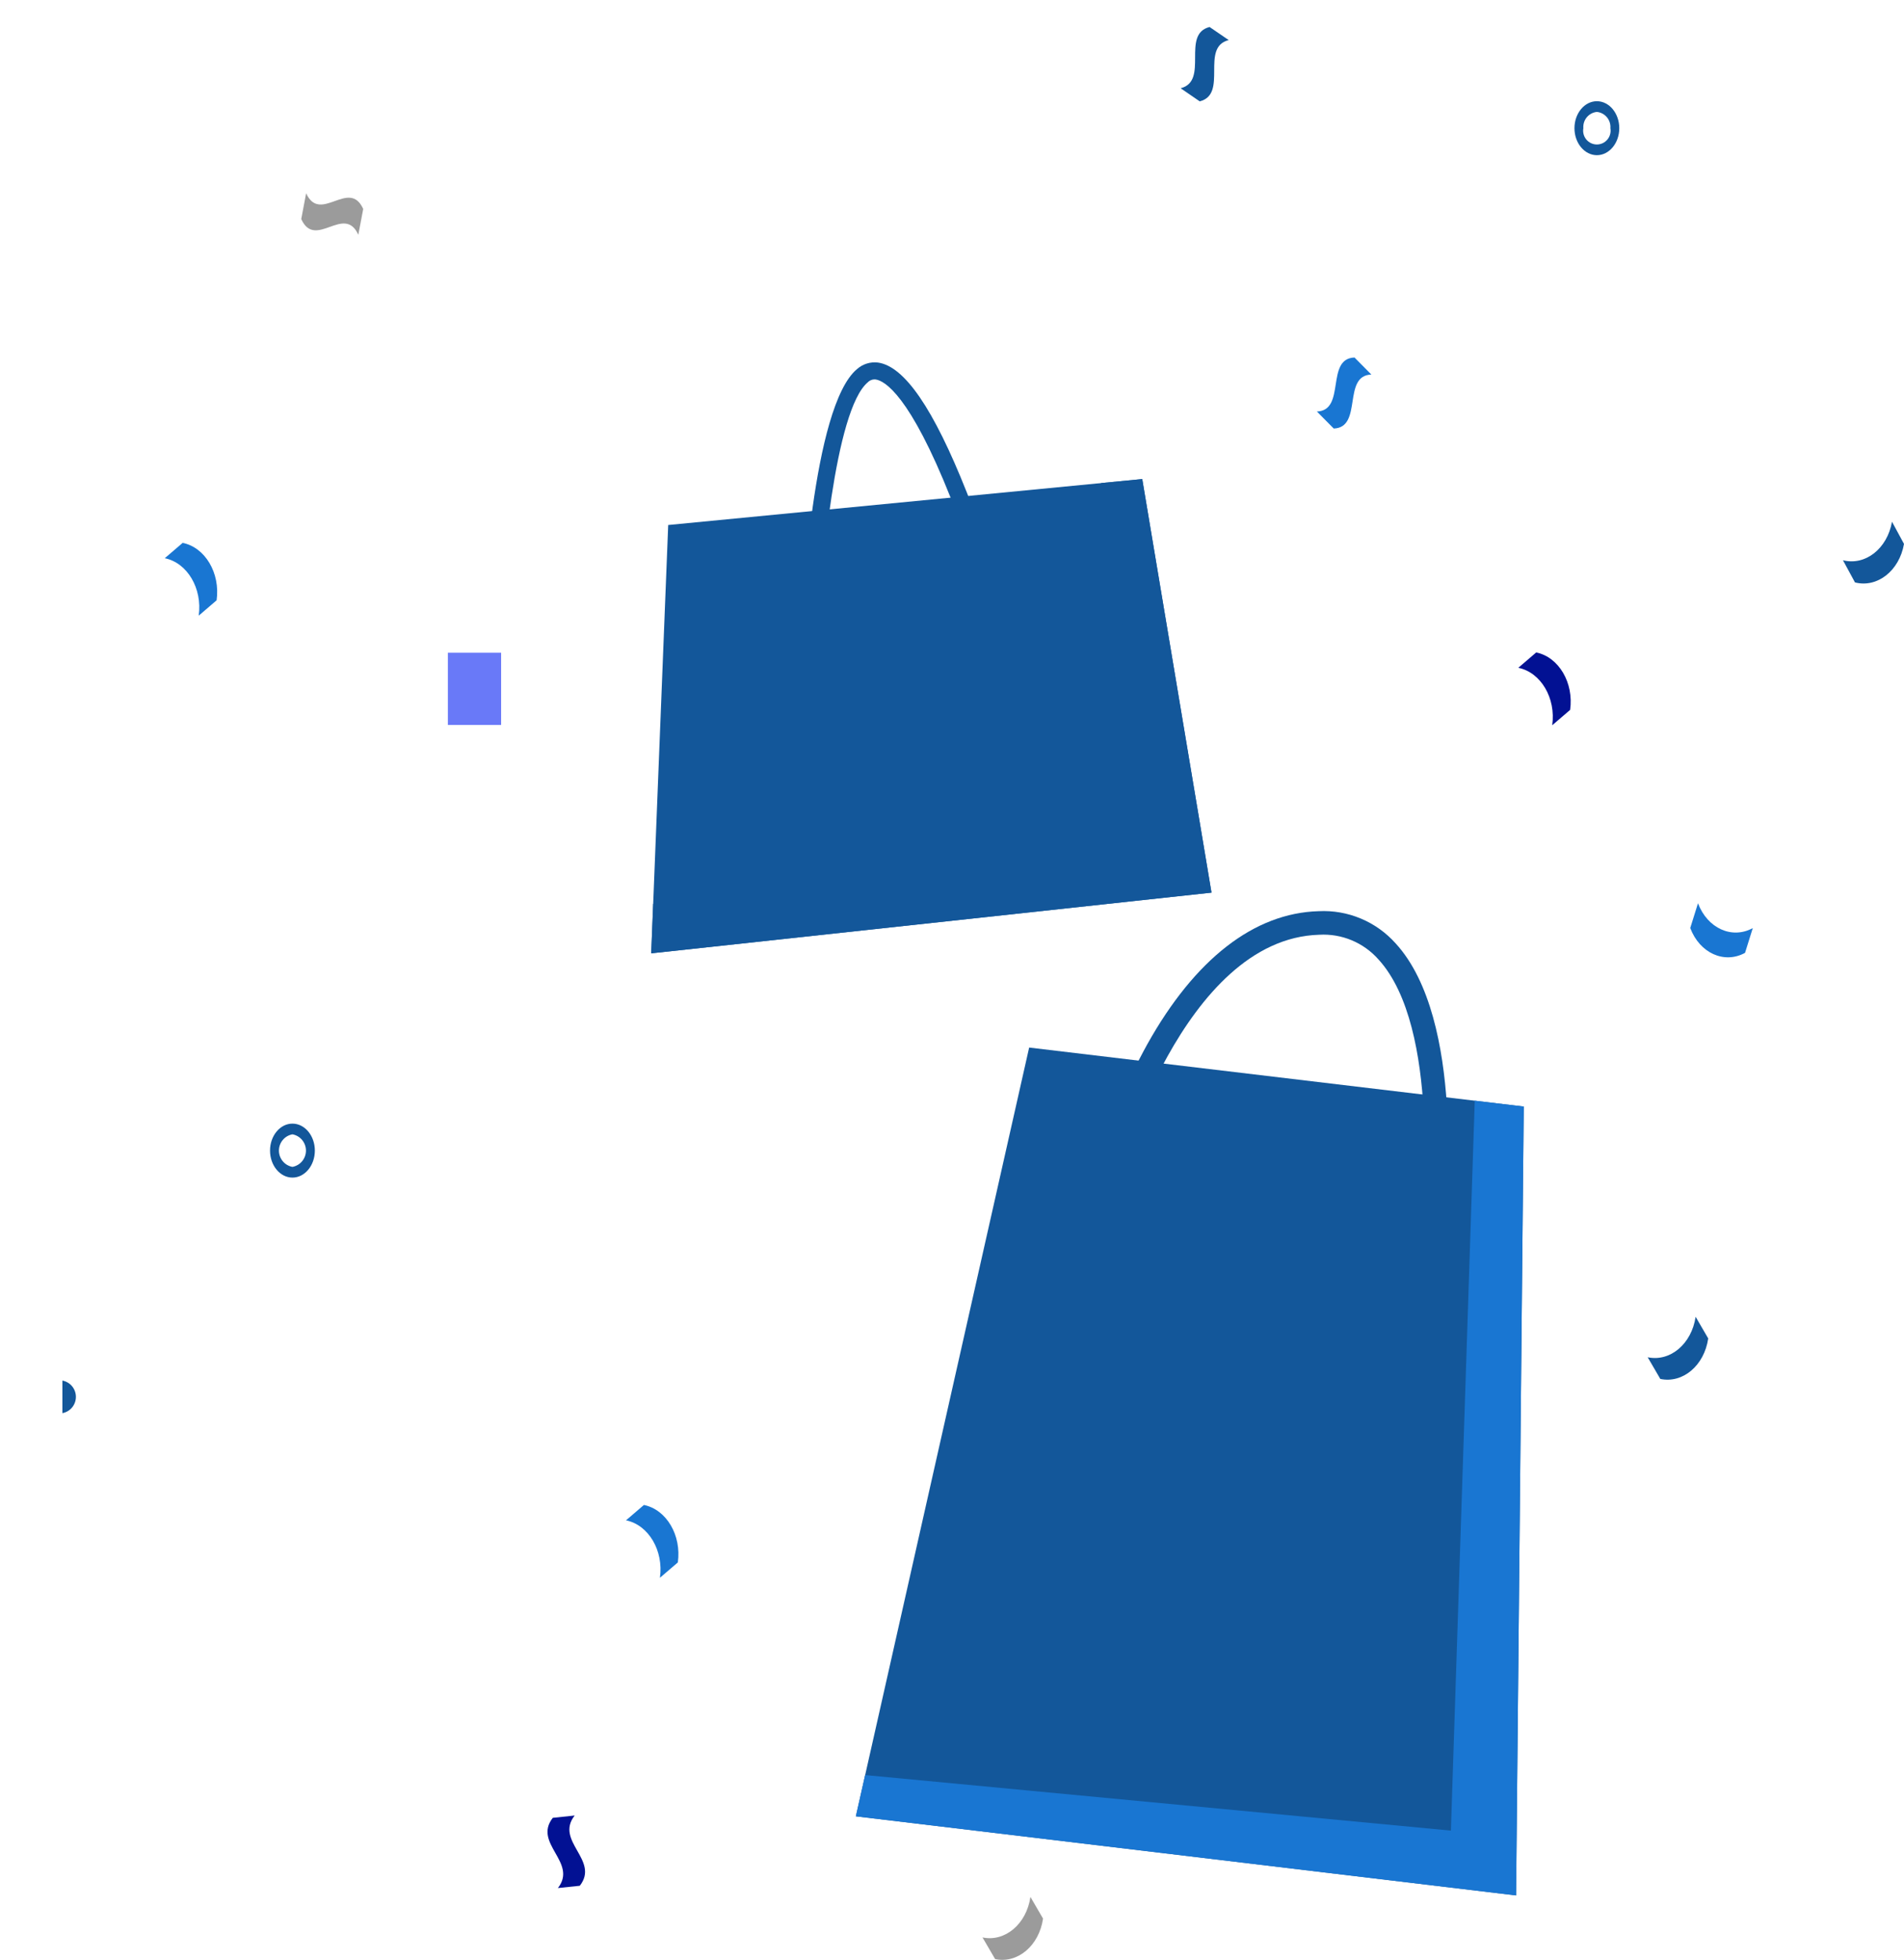 <svg width="271" height="279" viewBox="0 0 271 279" fill="none" xmlns="http://www.w3.org/2000/svg">
<g clip-path="url(#clip0)">
<path d="M116.436 90.49L114.022 90.383C114.166 87.073 115.612 57.881 121.967 52.556C122.371 52.193 122.847 51.921 123.363 51.759C123.88 51.596 124.425 51.546 124.962 51.613C128.746 52.142 132.877 58.178 137.593 70.065C140.951 78.529 143.372 86.968 143.396 87.052L141.073 87.723C141.049 87.64 138.658 79.303 135.343 70.951C129.49 56.205 125.901 54.199 124.629 54.021C124.425 53.999 124.219 54.023 124.025 54.093C123.832 54.163 123.657 54.276 123.514 54.424C118.824 58.353 116.815 81.79 116.436 90.49Z" fill="#13579A"/>
<path d="M95.106 74.739L92.689 135.713L172.435 127.071L162.577 68.202L95.106 74.739Z" fill="#13579A"/>
<path d="M162.577 68.202L156.711 68.77L164.518 120.393L92.968 128.675L92.689 135.713L172.435 127.071L162.577 68.202Z" fill="#13579A"/>
<path d="M205.66 173.05L202.344 172.679C202.372 172.417 205.126 146.333 196.195 136.579C195.145 135.393 193.842 134.46 192.384 133.853C190.925 133.245 189.349 132.977 187.773 133.069C168.319 133.626 159.171 167.214 159.081 167.553L155.858 166.686C157.654 160.413 160.15 154.365 163.297 148.657C170.075 136.526 178.506 129.976 187.678 129.714C189.731 129.608 191.783 129.965 193.681 130.76C195.58 131.555 197.278 132.766 198.651 134.307C208.609 145.186 205.785 171.917 205.66 173.05Z" fill="#13579A"/>
<path d="M146.481 149.128L216.876 157.527L215.784 269.827L121.816 258.568L146.481 149.128Z" fill="#13579A"/>
<path d="M216.876 157.527L209.904 156.695L206.509 260.603L123.139 252.695L121.816 258.568L215.784 269.827L216.876 157.527Z" fill="#1976D2"/>
<path d="M234.518 193.217C237.724 193.892 240.778 191.314 241.34 187.453C241.938 188.48 242.536 189.508 243.134 190.537C242.573 194.397 239.516 196.976 236.314 196.301C235.716 195.272 235.117 194.244 234.518 193.217Z" fill="#13579A"/>
<path d="M139.841 275.808C143.047 276.483 146.101 273.904 146.664 270.044C147.262 271.071 147.859 272.099 148.457 273.128C147.897 276.988 144.84 279.568 141.638 278.893C141.04 277.863 140.441 276.835 139.841 275.808Z" fill="#9B9B9B"/>
<path d="M241.678 128.587C243.022 132.155 246.512 133.741 249.477 132.122C249.11 133.297 248.742 134.473 248.374 135.648C245.409 137.264 241.919 135.681 240.576 132.111C240.945 130.938 241.312 129.763 241.678 128.587Z" fill="#1976D2"/>
<path d="M220.932 103.243C221.473 99.377 219.311 95.717 216.101 95.066C216.95 94.338 217.8 93.609 218.65 92.882C221.857 93.533 224.021 97.194 223.481 101.058C222.632 101.787 221.782 102.515 220.932 103.243Z" fill="#021193"/>
<path d="M28.283 87.643C28.824 83.778 26.662 80.117 23.452 79.466C24.301 78.738 25.15 78.01 26.001 77.282C29.208 77.933 31.371 81.594 30.831 85.458C29.983 86.187 29.133 86.915 28.283 87.643Z" fill="#1976D2"/>
<path d="M93.93 224.608C94.472 220.742 92.31 217.082 89.1 216.431C89.949 215.702 90.798 214.974 91.649 214.246C94.856 214.897 97.019 218.559 96.479 222.424C95.631 223.151 94.781 223.879 93.93 224.608Z" fill="#1976D2"/>
<path d="M262.312 79.756C265.497 80.564 268.62 78.11 269.291 74.273C269.861 75.325 270.43 76.377 271 77.43C270.33 81.263 267.205 83.718 264.022 82.912C263.451 81.861 262.881 80.809 262.312 79.756Z" fill="#13579A"/>
<rect x="63.748" y="92.923" width="7.576" height="10.279" fill="#6979F8"/>
<path d="M195.187 53.319C191.008 53.458 194.012 60.862 189.832 61.004C189.034 60.197 188.235 59.389 187.436 58.582C191.617 58.442 188.612 51.038 192.792 50.896C193.591 51.703 194.39 52.511 195.187 53.319Z" fill="#1976D2"/>
<path d="M202.783 247.927C198.715 246.767 200.033 254.853 195.963 253.694C195.364 252.666 194.765 251.637 194.167 250.609C198.237 251.77 196.917 243.683 200.988 244.844C201.586 245.872 202.184 246.9 202.783 247.927Z" fill="#13579A"/>
<path d="M81.796 258.454C78.922 262.115 85.394 264.797 82.52 268.455C81.482 268.562 80.443 268.673 79.405 268.779C82.279 265.121 75.808 262.443 78.681 258.782C79.72 258.675 80.758 258.566 81.796 258.454Z" fill="#021193"/>
<path d="M174.88 5.704C170.788 6.751 174.849 13.385 170.76 14.43C169.856 13.808 168.946 13.188 168.042 12.564C172.132 11.521 168.069 4.889 172.161 3.842C173.068 4.465 173.974 5.086 174.88 5.704Z" fill="#13579A"/>
<path d="M43.574 27.512C45.586 31.929 49.688 25.332 51.698 29.747C51.464 30.97 51.234 32.197 50.999 33.42C48.99 29.003 44.89 35.602 42.877 31.186C43.111 29.959 43.343 28.735 43.574 27.512Z" fill="#9B9B9B"/>
<path d="M8.879 201.172C9.419 201.074 9.907 200.788 10.259 200.364C10.611 199.941 10.803 199.406 10.803 198.854C10.803 198.302 10.611 197.768 10.259 197.344C9.907 196.921 9.419 196.635 8.879 196.537" fill="#13579A"/>
<path d="M227.286 22.092C225.527 22.092 224.096 20.368 224.096 18.25C224.096 16.132 225.527 14.408 227.286 14.408C229.044 14.408 230.475 16.132 230.475 18.25C230.475 20.369 229.044 22.092 227.286 22.092ZM227.286 15.932C226.727 15.988 226.212 16.262 225.852 16.695C225.492 17.129 225.316 17.687 225.361 18.25C225.31 18.534 225.322 18.825 225.395 19.103C225.468 19.382 225.601 19.641 225.785 19.862C225.968 20.083 226.198 20.261 226.457 20.383C226.716 20.505 226.999 20.568 227.286 20.568C227.572 20.568 227.855 20.505 228.114 20.383C228.373 20.261 228.603 20.083 228.786 19.862C228.97 19.641 229.103 19.382 229.176 19.103C229.249 18.825 229.261 18.534 229.21 18.25C229.255 17.687 229.078 17.129 228.719 16.695C228.359 16.262 227.844 15.988 227.286 15.932V15.932Z" fill="#13579A"/>
<path d="M41.624 167.64C39.865 167.64 38.434 165.917 38.434 163.798C38.434 161.68 39.865 159.957 41.624 159.957C43.382 159.957 44.813 161.68 44.813 163.798C44.813 165.917 43.382 167.64 41.624 167.64ZM41.624 161.481C41.084 161.579 40.596 161.865 40.244 162.288C39.892 162.712 39.7 163.246 39.7 163.798C39.7 164.35 39.892 164.885 40.244 165.308C40.596 165.732 41.084 166.018 41.624 166.116C42.164 166.018 42.652 165.732 43.004 165.308C43.355 164.885 43.548 164.35 43.548 163.798C43.548 163.246 43.355 162.712 43.004 162.288C42.652 161.865 42.164 161.579 41.624 161.481V161.481Z" fill="#13579A"/>
</g>
<defs>
<clipPath id="clip0">
<rect width="271" height="279" fill="white"/>
</clipPath>
</defs>
</svg>
